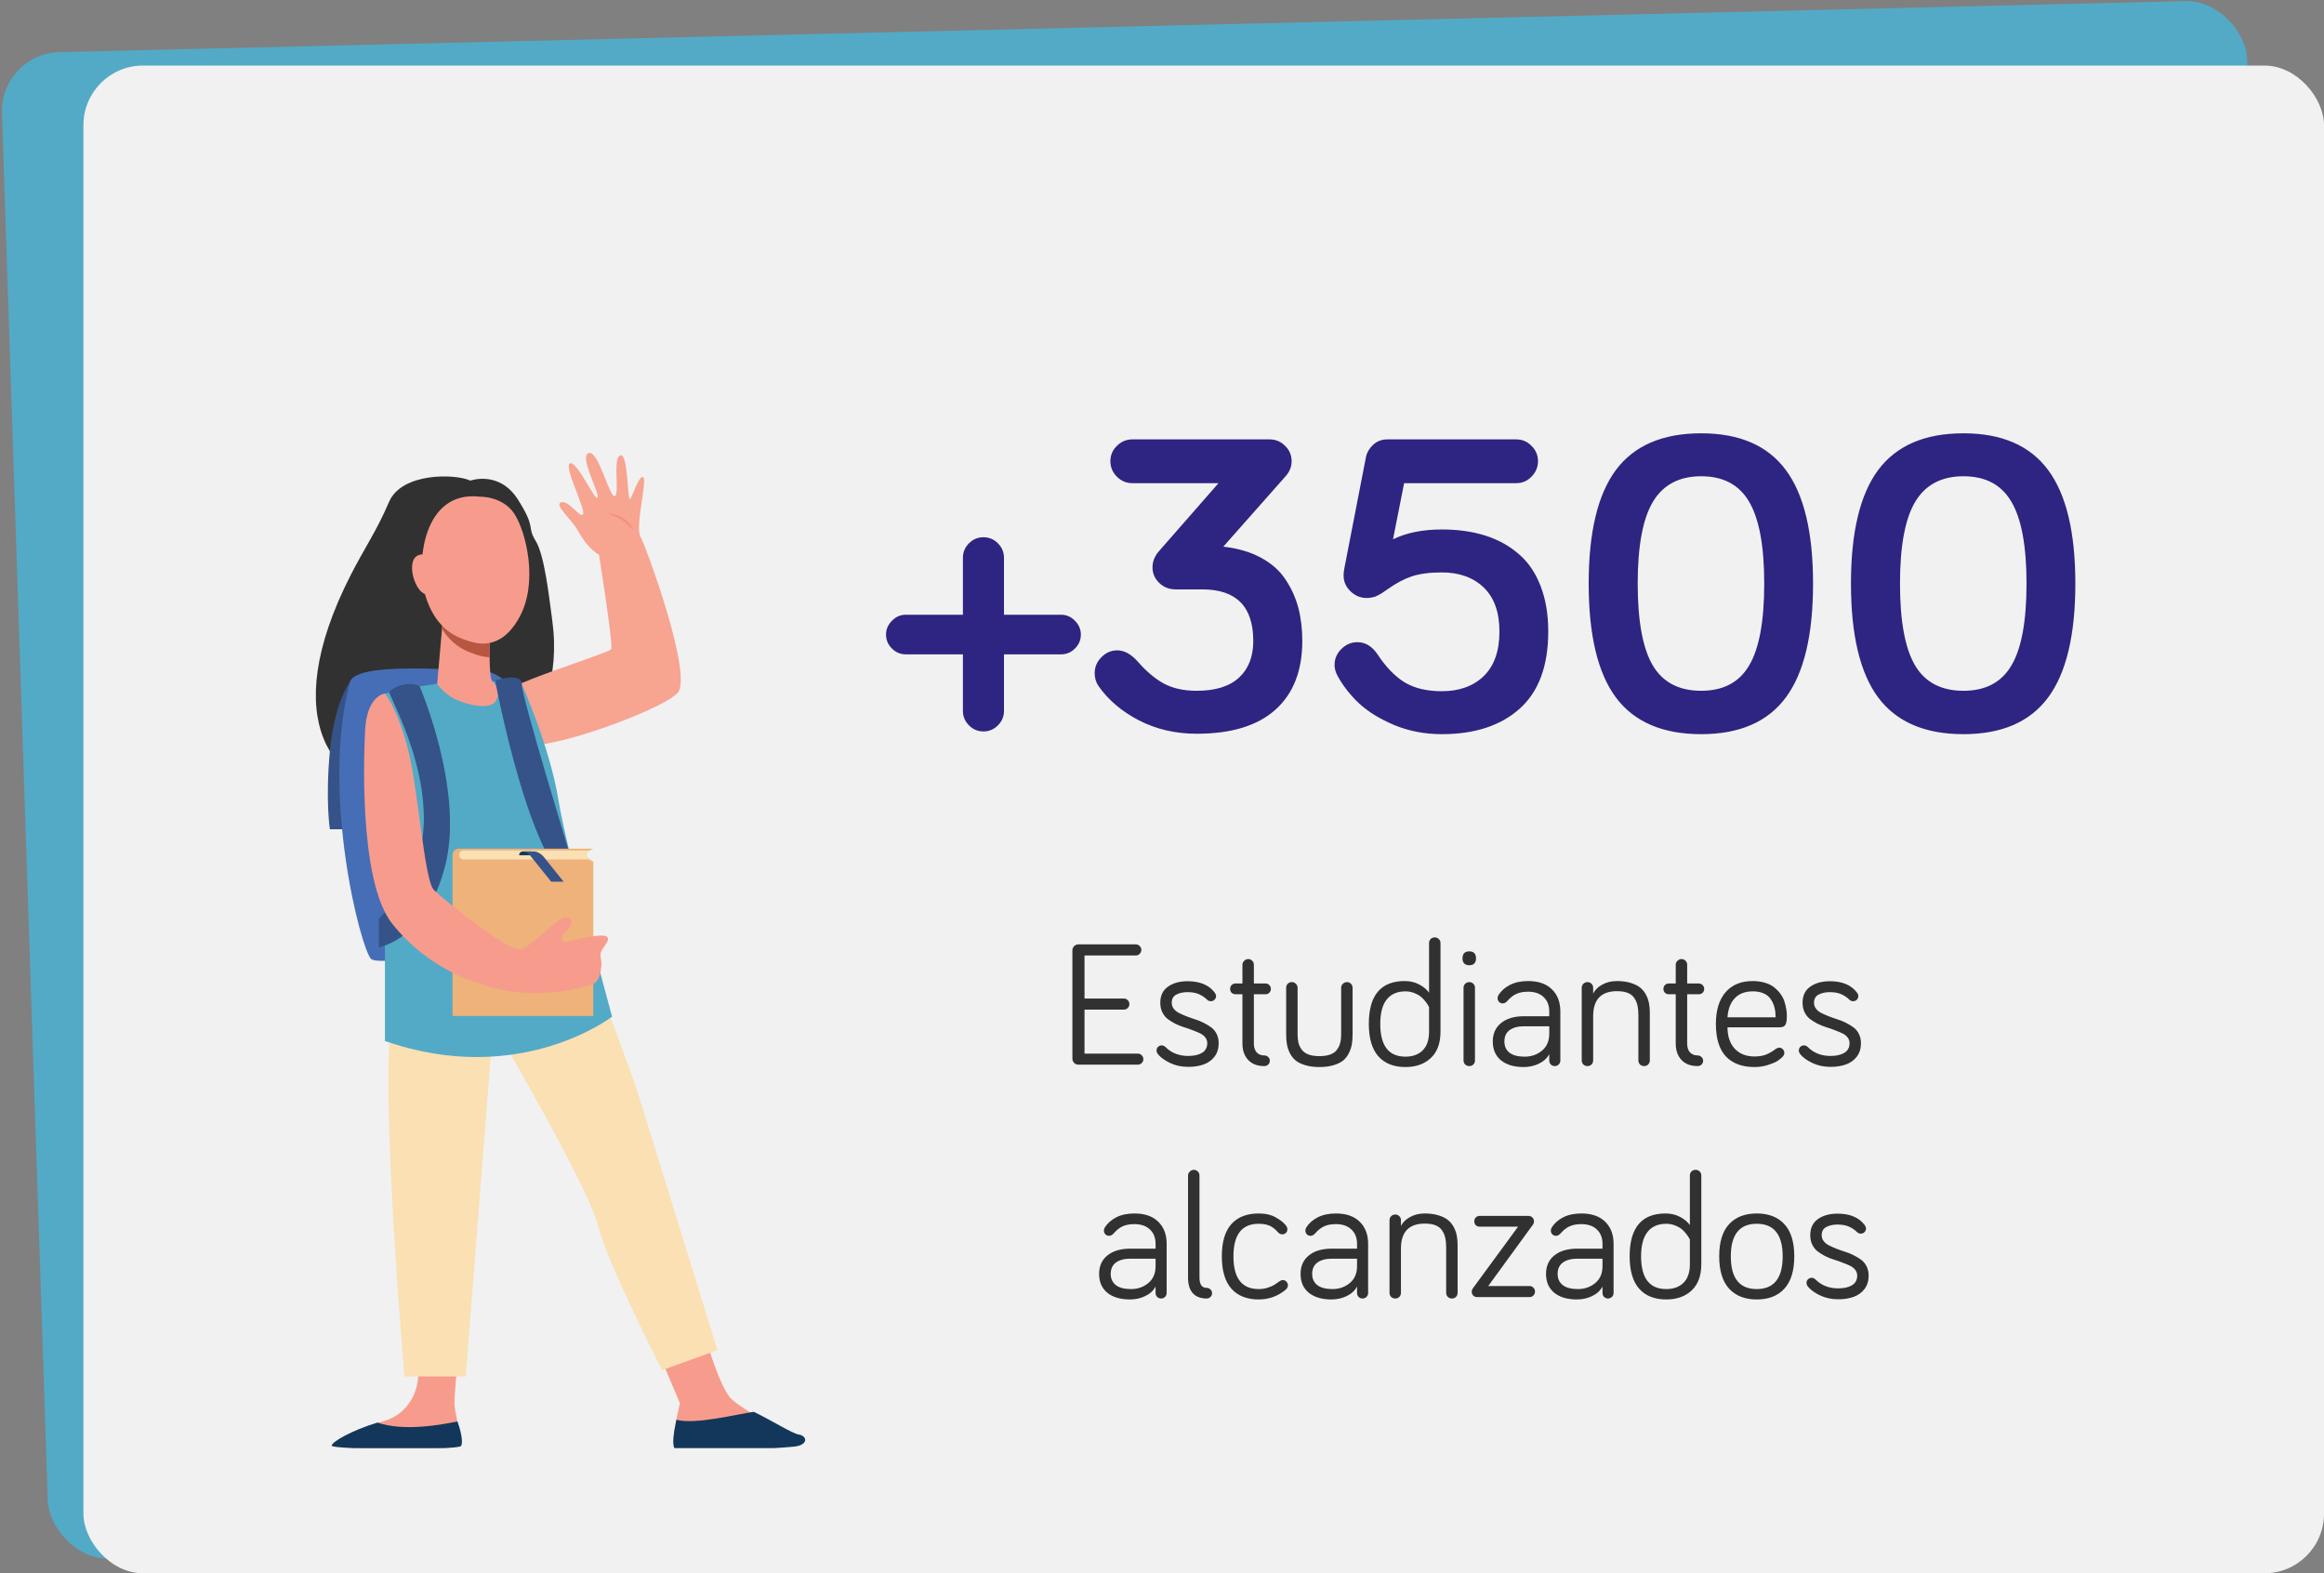 <svg width="390" height="264" viewBox="0 0 390 264" fill="none" xmlns="http://www.w3.org/2000/svg">
<rect x="0" y="0" width="390" height="264" fill="#808080" stroke="none"/>
<rect width="376.772" height="253.046" rx="10" transform="matrix(1 -0.024 0.033 0.999 0 8.991)" fill="#53AAC6"/>
<rect x="14" y="11" width="376" height="253" rx="10" fill="#F1F1F1"/>
<path d="M179.962 177.63V159.48C179.962 159.197 180.06 158.958 180.255 158.763C180.451 158.567 180.69 158.47 180.973 158.47H190.612C190.866 158.47 191.08 158.562 191.256 158.748C191.442 158.924 191.535 159.139 191.535 159.393C191.535 159.646 191.442 159.866 191.256 160.052C191.08 160.237 190.866 160.33 190.612 160.33H181.998V167.552H188.605C188.859 167.552 189.074 167.645 189.249 167.83C189.435 168.016 189.528 168.235 189.528 168.489C189.528 168.743 189.435 168.963 189.249 169.148C189.074 169.324 188.859 169.412 188.605 169.412H181.998V176.795H190.934C191.188 176.795 191.408 176.888 191.593 177.073C191.779 177.259 191.871 177.479 191.871 177.732C191.871 177.986 191.779 178.206 191.593 178.392C191.408 178.567 191.188 178.655 190.934 178.655H180.973C180.69 178.655 180.451 178.558 180.255 178.362C180.06 178.157 179.962 177.913 179.962 177.63ZM194.083 176.282C194.083 176.038 194.166 175.833 194.332 175.667C194.498 175.501 194.703 175.418 194.948 175.418C195.192 175.418 195.411 175.516 195.607 175.711C196.593 176.697 197.863 177.19 199.415 177.19C200.353 177.19 201.115 177.02 201.701 176.678C202.296 176.326 202.594 175.784 202.594 175.052C202.594 174.681 202.482 174.354 202.257 174.07C202.033 173.787 201.735 173.558 201.364 173.382C200.993 173.206 200.568 173.03 200.089 172.854C199.62 172.669 199.142 172.503 198.654 172.356C198.165 172.2 197.682 172.005 197.203 171.771C196.735 171.526 196.315 171.263 195.944 170.979C195.573 170.687 195.275 170.311 195.05 169.852C194.826 169.383 194.713 168.855 194.713 168.27C194.713 167.078 195.138 166.18 195.988 165.574C196.847 164.959 197.951 164.651 199.298 164.651C201.378 164.651 202.897 165.291 203.854 166.57C204 166.766 204.074 166.956 204.074 167.142C204.074 167.386 203.986 167.591 203.81 167.757C203.644 167.923 203.439 168.006 203.195 168.006C202.951 168.006 202.741 167.918 202.565 167.742C202.125 167.322 201.652 167.01 201.144 166.805C200.646 166.59 200.031 166.482 199.298 166.482C198.527 166.482 197.887 166.624 197.379 166.907C196.881 167.181 196.632 167.635 196.632 168.27C196.632 168.641 196.744 168.973 196.969 169.266C197.194 169.559 197.492 169.798 197.863 169.983C198.234 170.169 198.654 170.354 199.122 170.54C199.601 170.726 200.084 170.896 200.573 171.053C201.061 171.199 201.539 171.395 202.008 171.639C202.487 171.873 202.911 172.132 203.283 172.415C203.654 172.688 203.951 173.055 204.176 173.514C204.401 173.963 204.513 174.476 204.513 175.052C204.513 175.931 204.284 176.678 203.825 177.293C203.366 177.898 202.76 178.338 202.008 178.611C201.256 178.885 200.392 179.021 199.415 179.021C198.283 179.021 197.257 178.802 196.339 178.362C195.421 177.923 194.738 177.42 194.288 176.854C194.152 176.658 194.083 176.468 194.083 176.282ZM206.681 166.585C206.515 166.409 206.432 166.194 206.432 165.94C206.432 165.687 206.515 165.472 206.681 165.296C206.857 165.12 207.072 165.032 207.326 165.032H208.497V161.883C208.497 161.629 208.595 161.409 208.79 161.224C208.986 161.028 209.21 160.931 209.464 160.931C209.728 160.931 209.952 161.023 210.138 161.209C210.324 161.395 210.416 161.619 210.416 161.883V165.032H212.379C212.633 165.032 212.843 165.12 213.009 165.296C213.185 165.472 213.273 165.687 213.273 165.94C213.273 166.194 213.185 166.409 213.009 166.585C212.843 166.751 212.633 166.834 212.379 166.834H210.416V175.11C210.416 175.745 210.573 176.238 210.885 176.59C211.207 176.932 211.632 177.103 212.16 177.103C212.423 177.103 212.643 177.19 212.819 177.366C213.004 177.532 213.097 177.742 213.097 177.996C213.097 178.25 213.004 178.465 212.819 178.641C212.643 178.807 212.423 178.89 212.16 178.89C210.997 178.89 210.094 178.543 209.45 177.85C208.815 177.156 208.497 176.243 208.497 175.11V166.834H207.326C207.072 166.834 206.857 166.751 206.681 166.585ZM215.836 173.587V165.75C215.836 165.477 215.924 165.252 216.1 165.076C216.285 164.891 216.515 164.798 216.788 164.798C217.052 164.798 217.277 164.891 217.462 165.076C217.658 165.262 217.755 165.486 217.755 165.75V173.587C217.755 174.114 217.804 174.583 217.902 174.993C218.009 175.394 218.19 175.77 218.444 176.121C218.698 176.473 219.074 176.746 219.572 176.941C220.07 177.127 220.685 177.22 221.417 177.22C222.15 177.22 222.765 177.127 223.263 176.941C223.761 176.746 224.132 176.473 224.376 176.121C224.63 175.77 224.806 175.394 224.904 174.993C225.011 174.593 225.065 174.124 225.065 173.587V165.75C225.065 165.486 225.162 165.262 225.358 165.076C225.553 164.891 225.787 164.798 226.061 164.798C226.315 164.798 226.53 164.891 226.705 165.076C226.891 165.252 226.984 165.477 226.984 165.75V173.587C226.984 174.202 226.94 174.759 226.852 175.257C226.764 175.755 226.598 176.248 226.354 176.736C226.11 177.225 225.787 177.635 225.387 177.967C224.987 178.289 224.45 178.548 223.776 178.743C223.102 178.948 222.316 179.051 221.417 179.051C220.519 179.051 219.733 178.948 219.059 178.743C218.395 178.548 217.858 178.289 217.448 177.967C217.047 177.635 216.72 177.225 216.466 176.736C216.222 176.248 216.056 175.755 215.968 175.257C215.88 174.759 215.836 174.202 215.836 173.587ZM229.708 171.814C229.708 167.02 231.715 164.622 235.729 164.622C236.627 164.622 237.438 164.812 238.16 165.193C238.883 165.574 239.435 166.033 239.816 166.57V158.25C239.816 157.977 239.904 157.752 240.079 157.576C240.265 157.391 240.494 157.298 240.768 157.298C241.041 157.298 241.271 157.391 241.456 157.576C241.642 157.752 241.735 157.977 241.735 158.25V173.133C241.735 175.047 241.198 176.512 240.123 177.527C239.049 178.543 237.628 179.051 235.861 179.051C233.888 179.051 232.369 178.45 231.305 177.249C230.241 176.038 229.708 174.227 229.708 171.814ZM231.627 171.814C231.627 175.477 233.038 177.308 235.861 177.308C237.072 177.308 238.034 176.956 238.746 176.253C239.459 175.55 239.816 174.51 239.816 173.133V169.002C239.786 168.934 239.738 168.841 239.669 168.724C239.611 168.597 239.464 168.382 239.23 168.079C239.005 167.776 238.751 167.508 238.468 167.273C238.195 167.039 237.824 166.829 237.355 166.644C236.886 166.448 236.388 166.351 235.861 166.351C234.484 166.351 233.434 166.805 232.711 167.713C231.989 168.621 231.627 169.988 231.627 171.814ZM245.426 160.828C245.426 160.037 245.807 159.642 246.569 159.642C247.321 159.642 247.697 160.037 247.697 160.828C247.697 161.189 247.599 161.473 247.404 161.678C247.208 161.873 246.93 161.971 246.569 161.971C246.207 161.971 245.924 161.873 245.719 161.678C245.524 161.473 245.426 161.189 245.426 160.828ZM245.602 177.938V165.75C245.602 165.477 245.695 165.252 245.88 165.076C246.066 164.891 246.295 164.798 246.569 164.798C246.842 164.798 247.067 164.891 247.243 165.076C247.428 165.252 247.521 165.477 247.521 165.75V177.938C247.521 178.211 247.428 178.44 247.243 178.626C247.067 178.802 246.842 178.89 246.569 178.89C246.295 178.89 246.066 178.802 245.88 178.626C245.695 178.44 245.602 178.211 245.602 177.938ZM250.509 174.759C250.509 173.44 250.978 172.405 251.915 171.653C252.853 170.901 254.132 170.525 255.753 170.525H259.987V169.72C259.987 168.704 259.669 167.898 259.035 167.303C258.4 166.707 257.535 166.409 256.442 166.409C255.66 166.409 255.001 166.531 254.464 166.775C253.937 167.02 253.439 167.41 252.97 167.947C252.726 168.23 252.462 168.372 252.179 168.372C251.935 168.372 251.73 168.289 251.564 168.123C251.398 167.947 251.315 167.737 251.315 167.493C251.315 167.317 251.364 167.146 251.461 166.98C251.91 166.268 252.555 165.696 253.395 165.267C254.235 164.837 255.25 164.622 256.442 164.622C258.16 164.622 259.489 165.081 260.426 165.999C261.373 166.917 261.847 168.157 261.847 169.72V177.967C261.847 178.221 261.754 178.44 261.569 178.626C261.383 178.802 261.163 178.89 260.91 178.89C260.656 178.89 260.436 178.802 260.25 178.626C260.075 178.44 259.987 178.221 259.987 177.967V176.883C259.625 177.566 259.049 178.099 258.258 178.479C257.477 178.86 256.622 179.051 255.695 179.051C254.083 179.051 252.814 178.675 251.886 177.923C250.968 177.171 250.509 176.116 250.509 174.759ZM252.457 174.759C252.457 175.56 252.741 176.185 253.307 176.634C253.873 177.083 254.728 177.308 255.87 177.308C256.993 177.308 257.96 176.971 258.771 176.297C259.581 175.623 259.987 174.681 259.987 173.47V172.21H255.753C254.738 172.21 253.932 172.425 253.336 172.854C252.75 173.284 252.457 173.919 252.457 174.759ZM265.436 177.938V165.75C265.436 165.477 265.529 165.252 265.714 165.076C265.9 164.891 266.129 164.798 266.403 164.798C266.676 164.798 266.901 164.891 267.076 165.076C267.262 165.252 267.355 165.477 267.355 165.75V166.717C267.658 166.111 268.165 165.613 268.878 165.223C269.591 164.822 270.416 164.622 271.354 164.622C272.243 164.622 273.019 164.729 273.683 164.944C274.357 165.149 274.889 165.418 275.28 165.75C275.68 166.082 276.002 166.487 276.246 166.966C276.491 167.444 276.652 167.918 276.73 168.387C276.818 168.855 276.862 169.368 276.862 169.925V177.938C276.862 178.211 276.769 178.44 276.583 178.626C276.408 178.802 276.183 178.89 275.91 178.89C275.636 178.89 275.407 178.802 275.221 178.626C275.035 178.44 274.943 178.211 274.943 177.938V170.32C274.943 169.686 274.889 169.144 274.782 168.694C274.684 168.235 274.503 167.82 274.24 167.449C273.986 167.068 273.619 166.785 273.141 166.6C272.662 166.414 272.067 166.321 271.354 166.321C268.688 166.321 267.355 167.723 267.355 170.525V177.938C267.355 178.211 267.262 178.44 267.076 178.626C266.901 178.802 266.676 178.89 266.403 178.89C266.129 178.89 265.9 178.802 265.714 178.626C265.529 178.44 265.436 178.211 265.436 177.938ZM279.396 166.585C279.23 166.409 279.147 166.194 279.147 165.94C279.147 165.687 279.23 165.472 279.396 165.296C279.572 165.12 279.786 165.032 280.04 165.032H281.212V161.883C281.212 161.629 281.31 161.409 281.505 161.224C281.701 161.028 281.925 160.931 282.179 160.931C282.443 160.931 282.667 161.023 282.853 161.209C283.038 161.395 283.131 161.619 283.131 161.883V165.032H285.094C285.348 165.032 285.558 165.12 285.724 165.296C285.9 165.472 285.988 165.687 285.988 165.94C285.988 166.194 285.9 166.409 285.724 166.585C285.558 166.751 285.348 166.834 285.094 166.834H283.131V175.11C283.131 175.745 283.287 176.238 283.6 176.59C283.922 176.932 284.347 177.103 284.874 177.103C285.138 177.103 285.358 177.19 285.534 177.366C285.719 177.532 285.812 177.742 285.812 177.996C285.812 178.25 285.719 178.465 285.534 178.641C285.358 178.807 285.138 178.89 284.874 178.89C283.712 178.89 282.809 178.543 282.164 177.85C281.53 177.156 281.212 176.243 281.212 175.11V166.834H280.04C279.786 166.834 279.572 166.751 279.396 166.585ZM287.951 171.814C287.951 169.52 288.493 167.747 289.576 166.497C290.66 165.247 292.179 164.622 294.132 164.622C294.904 164.622 295.597 164.72 296.212 164.915C296.837 165.101 297.35 165.359 297.75 165.691C298.16 166.023 298.507 166.385 298.79 166.775C299.083 167.166 299.303 167.591 299.45 168.05C299.596 168.509 299.699 168.934 299.757 169.324C299.826 169.705 299.86 170.086 299.86 170.467C299.86 170.76 299.85 170.989 299.83 171.155C299.821 171.312 299.782 171.502 299.713 171.727C299.645 171.951 299.523 172.117 299.347 172.225C299.171 172.332 298.942 172.386 298.659 172.386H289.899C289.899 173.88 290.299 175.071 291.1 175.96C291.91 176.839 293.019 177.278 294.425 177.278C295.206 177.278 295.87 177.166 296.417 176.941C296.964 176.707 297.501 176.39 298.029 175.989C298.224 175.862 298.405 175.799 298.571 175.799C298.815 175.799 299.02 175.887 299.186 176.062C299.352 176.229 299.435 176.434 299.435 176.678C299.435 176.922 299.327 177.151 299.113 177.366C298.898 177.581 298.624 177.801 298.292 178.025C297.96 178.24 297.433 178.465 296.71 178.699C295.997 178.934 295.236 179.051 294.425 179.051C292.365 179.051 290.768 178.46 289.635 177.278C288.512 176.087 287.951 174.266 287.951 171.814ZM289.899 170.701H297.97C297.97 170.115 297.911 169.583 297.794 169.104C297.677 168.626 297.482 168.172 297.208 167.742C296.945 167.303 296.549 166.961 296.022 166.717C295.504 166.473 294.874 166.351 294.132 166.351C292.853 166.351 291.847 166.736 291.115 167.508C290.392 168.279 289.987 169.344 289.899 170.701ZM301.867 176.282C301.867 176.038 301.95 175.833 302.116 175.667C302.282 175.501 302.487 175.418 302.731 175.418C302.975 175.418 303.195 175.516 303.39 175.711C304.376 176.697 305.646 177.19 307.199 177.19C308.136 177.19 308.898 177.02 309.484 176.678C310.079 176.326 310.377 175.784 310.377 175.052C310.377 174.681 310.265 174.354 310.04 174.07C309.816 173.787 309.518 173.558 309.147 173.382C308.776 173.206 308.351 173.03 307.872 172.854C307.404 172.669 306.925 172.503 306.437 172.356C305.949 172.2 305.465 172.005 304.987 171.771C304.518 171.526 304.098 171.263 303.727 170.979C303.356 170.687 303.058 170.311 302.833 169.852C302.609 169.383 302.496 168.855 302.496 168.27C302.496 167.078 302.921 166.18 303.771 165.574C304.63 164.959 305.734 164.651 307.081 164.651C309.161 164.651 310.68 165.291 311.637 166.57C311.784 166.766 311.857 166.956 311.857 167.142C311.857 167.386 311.769 167.591 311.593 167.757C311.427 167.923 311.222 168.006 310.978 168.006C310.734 168.006 310.524 167.918 310.348 167.742C309.909 167.322 309.435 167.01 308.927 166.805C308.429 166.59 307.814 166.482 307.081 166.482C306.31 166.482 305.67 166.624 305.162 166.907C304.664 167.181 304.415 167.635 304.415 168.27C304.415 168.641 304.528 168.973 304.752 169.266C304.977 169.559 305.275 169.798 305.646 169.983C306.017 170.169 306.437 170.354 306.906 170.54C307.384 170.726 307.868 170.896 308.356 171.053C308.844 171.199 309.323 171.395 309.791 171.639C310.27 171.873 310.695 172.132 311.066 172.415C311.437 172.688 311.735 173.055 311.959 173.514C312.184 173.963 312.296 174.476 312.296 175.052C312.296 175.931 312.067 176.678 311.608 177.293C311.149 177.898 310.543 178.338 309.791 178.611C309.039 178.885 308.175 179.021 307.199 179.021C306.066 179.021 305.04 178.802 304.122 178.362C303.204 177.923 302.521 177.42 302.072 176.854C301.935 176.658 301.867 176.468 301.867 176.282ZM184.445 213.759C184.445 212.44 184.913 211.405 185.851 210.653C186.788 209.901 188.068 209.525 189.689 209.525H193.922V208.72C193.922 207.704 193.605 206.898 192.97 206.303C192.335 205.707 191.471 205.409 190.377 205.409C189.596 205.409 188.937 205.531 188.4 205.775C187.872 206.02 187.374 206.41 186.906 206.947C186.661 207.23 186.398 207.372 186.115 207.372C185.87 207.372 185.665 207.289 185.499 207.123C185.333 206.947 185.25 206.737 185.25 206.493C185.25 206.317 185.299 206.146 185.397 205.98C185.846 205.268 186.491 204.696 187.33 204.267C188.17 203.837 189.186 203.622 190.377 203.622C192.096 203.622 193.424 204.081 194.362 204.999C195.309 205.917 195.783 207.157 195.783 208.72V216.967C195.783 217.221 195.69 217.44 195.504 217.626C195.319 217.802 195.099 217.89 194.845 217.89C194.591 217.89 194.371 217.802 194.186 217.626C194.01 217.44 193.922 217.221 193.922 216.967V215.883C193.561 216.566 192.985 217.099 192.194 217.479C191.412 217.86 190.558 218.051 189.63 218.051C188.019 218.051 186.749 217.675 185.822 216.923C184.904 216.171 184.445 215.116 184.445 213.759ZM186.393 213.759C186.393 214.56 186.676 215.185 187.243 215.634C187.809 216.083 188.663 216.308 189.806 216.308C190.929 216.308 191.896 215.971 192.706 215.297C193.517 214.623 193.922 213.681 193.922 212.47V211.21H189.689C188.673 211.21 187.868 211.425 187.272 211.854C186.686 212.284 186.393 212.919 186.393 213.759ZM199.371 214.389V197.25C199.371 196.996 199.469 196.776 199.664 196.591C199.86 196.396 200.084 196.298 200.338 196.298C200.602 196.298 200.826 196.391 201.012 196.576C201.198 196.762 201.29 196.986 201.29 197.25V214.389C201.29 215.531 201.691 216.103 202.492 216.103C202.736 216.103 202.946 216.19 203.121 216.366C203.307 216.532 203.4 216.742 203.4 216.996C203.4 217.25 203.307 217.465 203.121 217.641C202.946 217.807 202.736 217.89 202.492 217.89C201.486 217.89 200.714 217.597 200.177 217.011C199.64 216.415 199.371 215.541 199.371 214.389ZM206.652 216.249C205.577 215.038 205.04 213.227 205.04 210.814C205.04 208.402 205.573 206.601 206.637 205.409C207.711 204.218 209.24 203.622 211.222 203.622C212.384 203.622 213.351 203.847 214.122 204.296C214.904 204.735 215.475 205.199 215.836 205.688C215.973 205.883 216.041 206.073 216.041 206.259C216.041 206.513 215.958 206.723 215.792 206.889C215.626 207.045 215.421 207.123 215.177 207.123C214.904 207.123 214.664 207.006 214.459 206.771C214.293 206.586 214.147 206.435 214.02 206.317C213.893 206.2 213.698 206.054 213.434 205.878C213.17 205.702 212.848 205.57 212.467 205.482C212.096 205.395 211.681 205.351 211.222 205.351C208.4 205.351 206.989 207.172 206.989 210.814C206.989 214.477 208.4 216.308 211.222 216.308C211.759 216.308 212.272 216.229 212.76 216.073C213.258 215.907 213.619 215.751 213.844 215.604C214.078 215.458 214.362 215.263 214.694 215.019C214.899 214.872 215.089 214.799 215.265 214.799C215.509 214.799 215.714 214.887 215.88 215.062C216.046 215.229 216.129 215.434 216.129 215.678C216.129 215.951 216.002 216.2 215.748 216.425C214.43 217.509 212.921 218.051 211.222 218.051C209.249 218.051 207.726 217.45 206.652 216.249ZM218.253 213.759C218.253 212.44 218.722 211.405 219.66 210.653C220.597 209.901 221.876 209.525 223.497 209.525H227.731V208.72C227.731 207.704 227.413 206.898 226.779 206.303C226.144 205.707 225.28 205.409 224.186 205.409C223.405 205.409 222.745 205.531 222.208 205.775C221.681 206.02 221.183 206.41 220.714 206.947C220.47 207.23 220.206 207.372 219.923 207.372C219.679 207.372 219.474 207.289 219.308 207.123C219.142 206.947 219.059 206.737 219.059 206.493C219.059 206.317 219.108 206.146 219.205 205.98C219.655 205.268 220.299 204.696 221.139 204.267C221.979 203.837 222.994 203.622 224.186 203.622C225.905 203.622 227.233 204.081 228.17 204.999C229.118 205.917 229.591 207.157 229.591 208.72V216.967C229.591 217.221 229.498 217.44 229.313 217.626C229.127 217.802 228.908 217.89 228.654 217.89C228.4 217.89 228.18 217.802 227.994 217.626C227.819 217.44 227.731 217.221 227.731 216.967V215.883C227.369 216.566 226.793 217.099 226.002 217.479C225.221 217.86 224.367 218.051 223.439 218.051C221.827 218.051 220.558 217.675 219.63 216.923C218.712 216.171 218.253 215.116 218.253 213.759ZM220.201 213.759C220.201 214.56 220.485 215.185 221.051 215.634C221.618 216.083 222.472 216.308 223.615 216.308C224.738 216.308 225.704 215.971 226.515 215.297C227.326 214.623 227.731 213.681 227.731 212.47V211.21H223.497C222.482 211.21 221.676 211.425 221.08 211.854C220.494 212.284 220.201 212.919 220.201 213.759ZM233.18 216.938V204.75C233.18 204.477 233.273 204.252 233.458 204.076C233.644 203.891 233.873 203.798 234.147 203.798C234.42 203.798 234.645 203.891 234.821 204.076C235.006 204.252 235.099 204.477 235.099 204.75V205.717C235.402 205.111 235.91 204.613 236.622 204.223C237.335 203.822 238.16 203.622 239.098 203.622C239.987 203.622 240.763 203.729 241.427 203.944C242.101 204.149 242.633 204.418 243.024 204.75C243.424 205.082 243.746 205.487 243.991 205.966C244.235 206.444 244.396 206.918 244.474 207.387C244.562 207.855 244.606 208.368 244.606 208.925V216.938C244.606 217.211 244.513 217.44 244.327 217.626C244.152 217.802 243.927 217.89 243.654 217.89C243.38 217.89 243.151 217.802 242.965 217.626C242.78 217.44 242.687 217.211 242.687 216.938V209.32C242.687 208.686 242.633 208.144 242.526 207.694C242.428 207.235 242.247 206.82 241.984 206.449C241.73 206.068 241.364 205.785 240.885 205.6C240.407 205.414 239.811 205.321 239.098 205.321C236.432 205.321 235.099 206.723 235.099 209.525V216.938C235.099 217.211 235.006 217.44 234.821 217.626C234.645 217.802 234.42 217.89 234.147 217.89C233.873 217.89 233.644 217.802 233.458 217.626C233.273 217.44 233.18 217.211 233.18 216.938ZM246.979 216.762C246.979 216.537 247.047 216.337 247.184 216.161L254.757 205.834H248.297C248.043 205.834 247.828 205.751 247.653 205.585C247.487 205.409 247.404 205.194 247.404 204.94C247.404 204.687 247.487 204.472 247.653 204.296C247.828 204.12 248.043 204.032 248.297 204.032H256.515C256.769 204.032 256.984 204.12 257.16 204.296C257.335 204.472 257.423 204.687 257.423 204.94C257.423 205.155 257.355 205.355 257.218 205.541L249.747 215.795H256.676C256.93 215.795 257.145 215.888 257.321 216.073C257.506 216.259 257.599 216.479 257.599 216.732C257.599 216.986 257.506 217.206 257.321 217.392C257.145 217.567 256.93 217.655 256.676 217.655H247.887C247.633 217.655 247.418 217.572 247.243 217.406C247.067 217.23 246.979 217.016 246.979 216.762ZM259.445 213.759C259.445 212.44 259.913 211.405 260.851 210.653C261.788 209.901 263.068 209.525 264.689 209.525H268.922V208.72C268.922 207.704 268.605 206.898 267.97 206.303C267.335 205.707 266.471 205.409 265.377 205.409C264.596 205.409 263.937 205.531 263.4 205.775C262.872 206.02 262.374 206.41 261.906 206.947C261.661 207.23 261.398 207.372 261.115 207.372C260.87 207.372 260.665 207.289 260.499 207.123C260.333 206.947 260.25 206.737 260.25 206.493C260.25 206.317 260.299 206.146 260.397 205.98C260.846 205.268 261.491 204.696 262.33 204.267C263.17 203.837 264.186 203.622 265.377 203.622C267.096 203.622 268.424 204.081 269.362 204.999C270.309 205.917 270.783 207.157 270.783 208.72V216.967C270.783 217.221 270.69 217.44 270.504 217.626C270.319 217.802 270.099 217.89 269.845 217.89C269.591 217.89 269.371 217.802 269.186 217.626C269.01 217.44 268.922 217.221 268.922 216.967V215.883C268.561 216.566 267.985 217.099 267.194 217.479C266.412 217.86 265.558 218.051 264.63 218.051C263.019 218.051 261.749 217.675 260.822 216.923C259.904 216.171 259.445 215.116 259.445 213.759ZM261.393 213.759C261.393 214.56 261.676 215.185 262.243 215.634C262.809 216.083 263.663 216.308 264.806 216.308C265.929 216.308 266.896 215.971 267.706 215.297C268.517 214.623 268.922 213.681 268.922 212.47V211.21H264.689C263.673 211.21 262.868 211.425 262.272 211.854C261.686 212.284 261.393 212.919 261.393 213.759ZM273.478 210.814C273.478 206.02 275.485 203.622 279.498 203.622C280.397 203.622 281.207 203.812 281.93 204.193C282.653 204.574 283.204 205.033 283.585 205.57V197.25C283.585 196.977 283.673 196.752 283.849 196.576C284.035 196.391 284.264 196.298 284.537 196.298C284.811 196.298 285.04 196.391 285.226 196.576C285.411 196.752 285.504 196.977 285.504 197.25V212.133C285.504 214.047 284.967 215.512 283.893 216.527C282.819 217.543 281.398 218.051 279.63 218.051C277.658 218.051 276.139 217.45 275.075 216.249C274.01 215.038 273.478 213.227 273.478 210.814ZM275.397 210.814C275.397 214.477 276.808 216.308 279.63 216.308C280.841 216.308 281.803 215.956 282.516 215.253C283.229 214.55 283.585 213.51 283.585 212.133V208.002C283.556 207.934 283.507 207.841 283.439 207.724C283.38 207.597 283.234 207.382 282.999 207.079C282.775 206.776 282.521 206.508 282.238 206.273C281.964 206.039 281.593 205.829 281.124 205.644C280.656 205.448 280.158 205.351 279.63 205.351C278.253 205.351 277.203 205.805 276.481 206.713C275.758 207.621 275.397 208.988 275.397 210.814ZM290.162 216.234C289.059 215.023 288.507 213.217 288.507 210.814C288.507 208.412 289.059 206.615 290.162 205.424C291.266 204.223 292.814 203.622 294.806 203.622C296.808 203.622 298.356 204.223 299.45 205.424C300.553 206.615 301.105 208.412 301.105 210.814C301.105 213.217 300.553 215.023 299.45 216.234C298.356 217.445 296.808 218.051 294.806 218.051C292.824 218.051 291.276 217.445 290.162 216.234ZM290.455 210.814C290.455 214.477 291.906 216.308 294.806 216.308C297.706 216.308 299.157 214.477 299.157 210.814C299.157 207.172 297.706 205.351 294.806 205.351C291.906 205.351 290.455 207.172 290.455 210.814ZM303.156 215.282C303.156 215.038 303.239 214.833 303.405 214.667C303.571 214.501 303.776 214.418 304.02 214.418C304.264 214.418 304.484 214.516 304.679 214.711C305.665 215.697 306.935 216.19 308.488 216.19C309.425 216.19 310.187 216.02 310.773 215.678C311.368 215.326 311.666 214.784 311.666 214.052C311.666 213.681 311.554 213.354 311.329 213.07C311.105 212.787 310.807 212.558 310.436 212.382C310.065 212.206 309.64 212.03 309.161 211.854C308.693 211.669 308.214 211.503 307.726 211.356C307.238 211.2 306.754 211.005 306.276 210.771C305.807 210.526 305.387 210.263 305.016 209.979C304.645 209.687 304.347 209.311 304.122 208.852C303.898 208.383 303.785 207.855 303.785 207.27C303.785 206.078 304.21 205.18 305.06 204.574C305.919 203.959 307.023 203.651 308.37 203.651C310.451 203.651 311.969 204.291 312.926 205.57C313.073 205.766 313.146 205.956 313.146 206.142C313.146 206.386 313.058 206.591 312.882 206.757C312.716 206.923 312.511 207.006 312.267 207.006C312.023 207.006 311.813 206.918 311.637 206.742C311.198 206.322 310.724 206.01 310.216 205.805C309.718 205.59 309.103 205.482 308.37 205.482C307.599 205.482 306.959 205.624 306.451 205.907C305.953 206.181 305.704 206.635 305.704 207.27C305.704 207.641 305.817 207.973 306.041 208.266C306.266 208.559 306.564 208.798 306.935 208.983C307.306 209.169 307.726 209.354 308.195 209.54C308.673 209.726 309.157 209.896 309.645 210.053C310.133 210.199 310.612 210.395 311.08 210.639C311.559 210.873 311.984 211.132 312.355 211.415C312.726 211.688 313.024 212.055 313.248 212.514C313.473 212.963 313.585 213.476 313.585 214.052C313.585 214.931 313.356 215.678 312.897 216.293C312.438 216.898 311.832 217.338 311.08 217.611C310.328 217.885 309.464 218.021 308.488 218.021C307.355 218.021 306.329 217.802 305.411 217.362C304.493 216.923 303.81 216.42 303.361 215.854C303.224 215.658 303.156 215.468 303.156 215.282Z" fill="#313131"/>
<path d="M149.673 108.815C149.017 108.158 148.688 107.385 148.688 106.494C148.688 105.604 149.017 104.83 149.673 104.174C150.329 103.494 151.103 103.155 151.993 103.155H161.591V93.592C161.591 92.654 161.931 91.846 162.61 91.166C163.29 90.487 164.099 90.147 165.036 90.147C165.974 90.147 166.782 90.487 167.462 91.166C168.142 91.846 168.481 92.654 168.481 93.592V103.155H178.079C178.97 103.155 179.743 103.494 180.399 104.174C181.056 104.83 181.384 105.604 181.384 106.494C181.384 107.385 181.056 108.158 180.399 108.815C179.743 109.471 178.97 109.799 178.079 109.799H168.481V119.291C168.481 120.229 168.142 121.037 167.462 121.717C166.782 122.397 165.974 122.737 165.036 122.737C164.099 122.737 163.29 122.397 162.61 121.717C161.931 121.037 161.591 120.229 161.591 119.291V109.799H151.993C151.103 109.799 150.329 109.471 149.673 108.815ZM183.704 112.963C183.704 111.932 184.079 111.041 184.829 110.291C185.579 109.518 186.47 109.131 187.501 109.131C188.673 109.131 189.821 109.764 190.946 111.03C192.329 112.623 193.771 113.842 195.271 114.686C196.794 115.506 198.646 115.916 200.825 115.916C203.966 115.916 206.333 115.178 207.927 113.701C209.521 112.225 210.317 110.174 210.317 107.549C210.317 101.783 207.47 98.901 201.774 98.901H197.31C196.208 98.901 195.282 98.537 194.532 97.811C193.782 97.084 193.407 96.205 193.407 95.174C193.407 94.283 193.724 93.44 194.356 92.643L204.481 81.076H190.032C189.024 81.076 188.157 80.713 187.431 79.987C186.704 79.26 186.341 78.393 186.341 77.385C186.341 76.377 186.704 75.522 187.431 74.819C188.157 74.092 189.024 73.729 190.032 73.729H213.06C214.067 73.729 214.935 74.092 215.661 74.819C216.388 75.522 216.751 76.377 216.751 77.385C216.751 78.299 216.435 79.119 215.802 79.846L205.29 91.729C207.751 92.01 209.86 92.631 211.618 93.592C213.399 94.553 214.771 95.772 215.731 97.248C216.716 98.725 217.431 100.307 217.876 101.994C218.321 103.682 218.544 105.533 218.544 107.549C218.544 112.541 217.044 116.385 214.044 119.08C211.044 121.776 206.638 123.123 200.825 123.123C197.263 123.123 194.028 122.373 191.122 120.873C188.239 119.373 185.978 117.451 184.337 115.108C183.915 114.475 183.704 113.76 183.704 112.963ZM223.958 111.592C223.958 110.561 224.333 109.67 225.083 108.92C225.856 108.147 226.759 107.76 227.79 107.76C229.126 107.76 230.251 108.44 231.165 109.799C232.595 111.955 234.118 113.526 235.735 114.51C237.376 115.494 239.45 115.987 241.958 115.987C244.888 115.987 247.231 115.143 248.989 113.455C250.747 111.744 251.626 109.248 251.626 105.967C251.626 102.733 250.747 100.272 248.989 98.584C247.231 96.897 244.888 96.053 241.958 96.053C239.919 96.053 238.231 96.276 236.896 96.721C235.583 97.166 234.224 97.893 232.817 98.901C232.747 98.948 232.595 99.053 232.36 99.217C232.126 99.381 231.95 99.498 231.833 99.569C231.739 99.639 231.575 99.733 231.341 99.85C231.106 99.967 230.907 100.061 230.743 100.131C230.579 100.178 230.368 100.225 230.11 100.272C229.876 100.319 229.63 100.342 229.372 100.342C228.317 100.342 227.403 99.967 226.63 99.217C225.856 98.467 225.47 97.576 225.47 96.545C225.47 96.194 225.517 95.783 225.61 95.315L229.231 76.682C229.396 75.908 229.794 75.229 230.427 74.643C231.083 74.033 231.88 73.729 232.817 73.729H254.438C255.446 73.729 256.302 74.092 257.005 74.819C257.731 75.522 258.095 76.377 258.095 77.385C258.095 78.393 257.731 79.26 257.005 79.987C256.302 80.713 255.446 81.076 254.438 81.076H235.63L233.767 90.498C236.017 89.397 238.747 88.846 241.958 88.846C244.653 88.846 247.079 89.186 249.235 89.865C251.392 90.545 253.267 91.576 254.86 92.959C256.454 94.319 257.673 96.1 258.517 98.303C259.384 100.506 259.817 103.061 259.817 105.967C259.817 111.733 258.224 116.045 255.036 118.905C251.849 121.764 247.489 123.194 241.958 123.194C239.122 123.194 236.474 122.69 234.013 121.682C231.575 120.651 229.606 119.444 228.106 118.061C226.606 116.655 225.399 115.119 224.485 113.455C224.134 112.823 223.958 112.201 223.958 111.592ZM266.603 97.916C266.603 89.315 268.126 82.963 271.173 78.862C274.243 74.76 279.013 72.709 285.481 72.709C291.903 72.709 296.638 74.76 299.685 78.862C302.731 82.963 304.255 89.315 304.255 97.916C304.255 106.565 302.731 112.94 299.685 117.041C296.638 121.143 291.903 123.194 285.481 123.194C279.013 123.194 274.243 121.143 271.173 117.041C268.126 112.94 266.603 106.565 266.603 97.916ZM274.829 97.916C274.829 104.221 275.673 108.803 277.36 111.662C279.048 114.498 281.755 115.916 285.481 115.916C289.185 115.916 291.868 114.498 293.532 111.662C295.22 108.826 296.063 104.244 296.063 97.916C296.063 91.635 295.22 87.065 293.532 84.205C291.868 81.346 289.185 79.916 285.481 79.916C281.778 79.916 279.071 81.358 277.36 84.24C275.673 87.1 274.829 91.658 274.829 97.916ZM310.618 97.916C310.618 89.315 312.142 82.963 315.188 78.862C318.259 74.76 323.028 72.709 329.497 72.709C335.919 72.709 340.653 74.76 343.7 78.862C346.747 82.963 348.271 89.315 348.271 97.916C348.271 106.565 346.747 112.94 343.7 117.041C340.653 121.143 335.919 123.194 329.497 123.194C323.028 123.194 318.259 121.143 315.188 117.041C312.142 112.94 310.618 106.565 310.618 97.916ZM318.845 97.916C318.845 104.221 319.688 108.803 321.376 111.662C323.063 114.498 325.771 115.916 329.497 115.916C333.2 115.916 335.884 114.498 337.548 111.662C339.235 108.826 340.079 104.244 340.079 97.916C340.079 91.635 339.235 87.065 337.548 84.205C335.884 81.346 333.2 79.916 329.497 79.916C325.794 79.916 323.087 81.358 321.376 84.24C319.688 87.1 318.845 91.658 318.845 97.916Z" fill="#2E2481"/>
<g clip-path="url(#clip0_1_369)">
<path d="M78.934 80.647C78.934 80.647 83.775 78.887 86.909 83.815C90.043 88.743 88.359 88.273 89.879 90.737C91.399 93.201 92.148 100.217 92.662 103.995C98.041 142.644 33.726 145.765 58.844 96.51C61.206 91.887 63.194 89.118 65.299 84.19C67.451 79.262 76.408 79.473 78.934 80.647Z" fill="#313131"/>
<path d="M100.52 93.084C100.52 93.084 98.719 92.215 97.059 89.165C96.007 87.194 92.873 84.683 94.182 84.284C95.492 83.885 97.48 87.194 97.854 86.232C98.228 85.293 94.486 78.112 95.679 77.737C96.872 77.361 99.959 84.354 100.287 83.486C100.614 82.641 97.129 76.54 98.79 76.024C100.45 75.508 102.274 83.533 103.163 83.251C104.052 82.97 102.742 76.845 104.099 76.423C105.455 76 105.245 84.002 105.736 83.768C105.993 83.65 107.186 79.778 107.911 80.06C108.729 80.389 106.508 88.32 107.49 90.08C108.472 91.84 116.4 113.593 113.687 116.315C110.741 119.272 91.937 126.077 88.008 124.904C84.079 123.73 81.834 119.835 82.769 117.441C83.705 115.048 102.298 109.651 102.578 108.9C102.929 108.172 100.52 93.084 100.52 93.084Z" fill="#F7A491"/>
<path d="M102.017 86.208C102.578 86.185 103.14 86.302 103.678 86.513C103.748 86.56 105.549 87.1 106.297 89.071C105.478 88.038 104.52 86.936 102.017 86.208Z" fill="#F48C7F"/>
<path d="M65.182 116.737L58.704 114.461C58.704 114.461 56.131 117.77 55.359 126.03C54.587 134.29 55.359 139.147 55.359 139.147H62.703L65.182 116.737Z" fill="#355389"/>
<path d="M78.185 112.326C75.987 112.561 59.616 110.988 58.704 114.485C53.792 133.258 60.551 159.164 62.258 160.901C63.989 162.637 92.101 157.005 92.101 157.005C92.101 157.005 96.521 110.425 78.185 112.326Z" fill="#466EB6"/>
<path d="M116.517 217.665C116.517 217.665 120.142 232.542 122.855 234.865C125.568 237.212 134.385 241.67 132.093 242.14C129.778 242.609 112.682 243.031 113.15 240.169C113.617 237.306 114.108 235.475 114.108 235.475L109.595 224.845L116.517 217.665Z" fill="#F79C8D"/>
<path d="M133.239 242.75C129.076 243.172 116.891 243.595 113.336 243.149C113.336 243.149 112.682 243.008 113.149 240.145C113.266 239.441 113.383 238.808 113.5 238.245C116.728 239.089 123.72 237.282 126.504 236.907C129.521 238.362 132.912 240.521 134.011 240.708C135.601 240.99 135.601 242.515 133.239 242.75Z" fill="#13375B"/>
<path d="M76.642 230.125C76.642 230.125 76.267 233.88 76.267 235.546C76.267 237.212 77.811 241.882 77.086 242.586C76.384 243.29 55.991 243.219 55.991 242.539C55.991 241.858 59.592 239.817 64.48 238.432C69.368 237.024 71.029 231.603 69.766 228.459L76.642 230.125Z" fill="#F79C8D"/>
<path d="M55.663 242.586C55.663 241.952 59.008 240.028 63.334 238.714C67.942 240.286 74.35 238.995 76.759 238.526C77.484 240.45 77.718 242.28 77.343 242.656C76.618 243.36 55.663 243.266 55.663 242.586Z" fill="#13375B"/>
<path d="M98.743 167.26L102.391 170.522C102.391 170.522 106.507 181.691 106.741 182.442C107.069 183.475 120.4 226.558 120.4 226.558L111.115 229.914C111.115 229.914 101.9 211.916 100.38 205.674C98.86 199.432 83.611 173.291 83.611 173.291L98.743 167.26Z" fill="#FAE0B2"/>
<path d="M82.606 173.877L78.162 230.97H67.871C67.871 230.97 64.176 188.238 65.463 173.244L82.606 173.877Z" fill="#FAE0B2"/>
<path d="M64.574 116.386C64.574 116.386 71.122 114.673 78.559 114.25C82.418 114.039 87.587 114.86 87.587 114.86C87.587 114.86 92.288 125.443 93.691 134.126C95.094 142.808 102.719 170.592 102.719 170.592C102.719 170.592 87.213 182.583 64.597 174.675V116.386H64.574Z" fill="#53AAC6"/>
<path d="M82.185 106.905C82.185 106.905 81.974 113.687 82.606 114.32C83.237 114.954 84.126 116.01 83.19 117.629C82.255 119.248 78.209 118.216 76.338 117.301C74.537 116.409 73.368 114.766 73.368 114.766L74.303 104.042L82.185 106.905Z" fill="#F79C8D"/>
<path d="M79.495 109.698C78.185 109.252 75.917 108.36 74.163 105.497L74.303 103.995L82.185 106.882C82.185 106.882 82.138 108.524 82.161 110.284C81.062 110.261 80.103 109.932 79.495 109.698Z" fill="#B75742"/>
<path d="M72.923 96.346C72.923 96.346 72.736 92.356 70.304 93.131C67.871 93.905 69.719 99.912 71.754 99.725C73.742 99.537 72.923 96.346 72.923 96.346Z" fill="#F79C8D"/>
<path d="M80.571 83.346C80.571 83.346 84.383 83.252 86.324 86.232C88.265 89.212 90.394 97.707 87.166 103.573C83.939 109.44 79.846 107.985 78.139 107.398C76.455 106.811 73.087 105.474 71.403 100.006C69.743 94.539 70.959 82.196 80.571 83.346Z" fill="#F79C8D"/>
<path d="M65.299 116.198C67.029 120.14 71.309 128.611 71.122 137.974C70.912 147.759 63.568 154.119 63.568 154.119V158.953C63.568 158.953 71.66 157.662 74.771 145.014C77.858 132.366 70.421 115.165 70.421 115.165C70.421 115.165 69.368 114.414 67.24 115.001C65.837 115.4 65.299 116.198 65.299 116.198Z" fill="#355389"/>
<path d="M83.097 114.203C83.097 114.203 89.177 147.079 97.082 149.215L95.703 143.606C95.703 143.606 87.564 116.996 87.564 114.837C87.564 112.678 83.097 114.203 83.097 114.203Z" fill="#355389"/>
<path d="M99.562 170.475H75.94V143.465L99.562 144.521V170.475Z" fill="#EEB27A"/>
<path d="M99.561 142.409H76.993C76.408 142.409 75.94 142.879 75.94 143.465C75.94 144.052 76.408 144.521 76.993 144.521H99.561H99.538C97.995 143.911 97.995 142.996 99.561 142.409Z" fill="#EEB27A"/>
<path d="M98.93 142.714H77.788C77.39 142.714 77.039 143.043 77.039 143.465C77.039 143.864 77.367 144.216 77.788 144.216H98.93C98.205 143.747 98.205 143.184 98.93 142.714Z" fill="#FAE0B2"/>
<path d="M89.201 142.879H87.704C87.377 142.879 87.12 143.137 87.12 143.465V143.512H89.177V142.879H89.201Z" fill="#13375B"/>
<path d="M87.774 142.879C88.125 142.879 88.663 143.184 88.967 143.559L92.499 147.947H94.58L91.236 143.77C90.838 143.278 90.136 142.879 89.669 142.879H87.774Z" fill="#355389"/>
<path d="M64.574 116.386C64.574 116.386 66.351 118.169 68.269 124.974C70.187 131.779 71.146 147.666 72.806 149.332C74.467 150.998 85.272 159.61 87.213 159.328C89.154 159.023 93.528 153.931 94.884 153.931C96.24 153.931 96.077 155.175 95.398 155.855C94.72 156.536 93.902 157.31 94.299 157.733C94.697 158.132 94.697 158.132 94.697 158.132C94.697 158.132 100.731 156.536 101.76 157.123C102.766 157.709 100.778 159.117 100.778 160.15C100.778 161.182 101.035 161.159 100.895 162.285C100.778 163.411 100.497 164.303 99.959 164.843C99.421 165.383 92.756 167.307 86.231 166.415C79.706 165.523 71.754 162.379 65.86 155.058C59.967 147.736 61.159 124.763 61.276 122.487C61.604 116.644 64.574 116.386 64.574 116.386Z" fill="#F79C8D"/>
</g>
<defs>
<clipPath id="clip0_1_369">
<rect width="125" height="200" fill="white" transform="translate(20 43)"/>
</clipPath>
</defs>
</svg>
